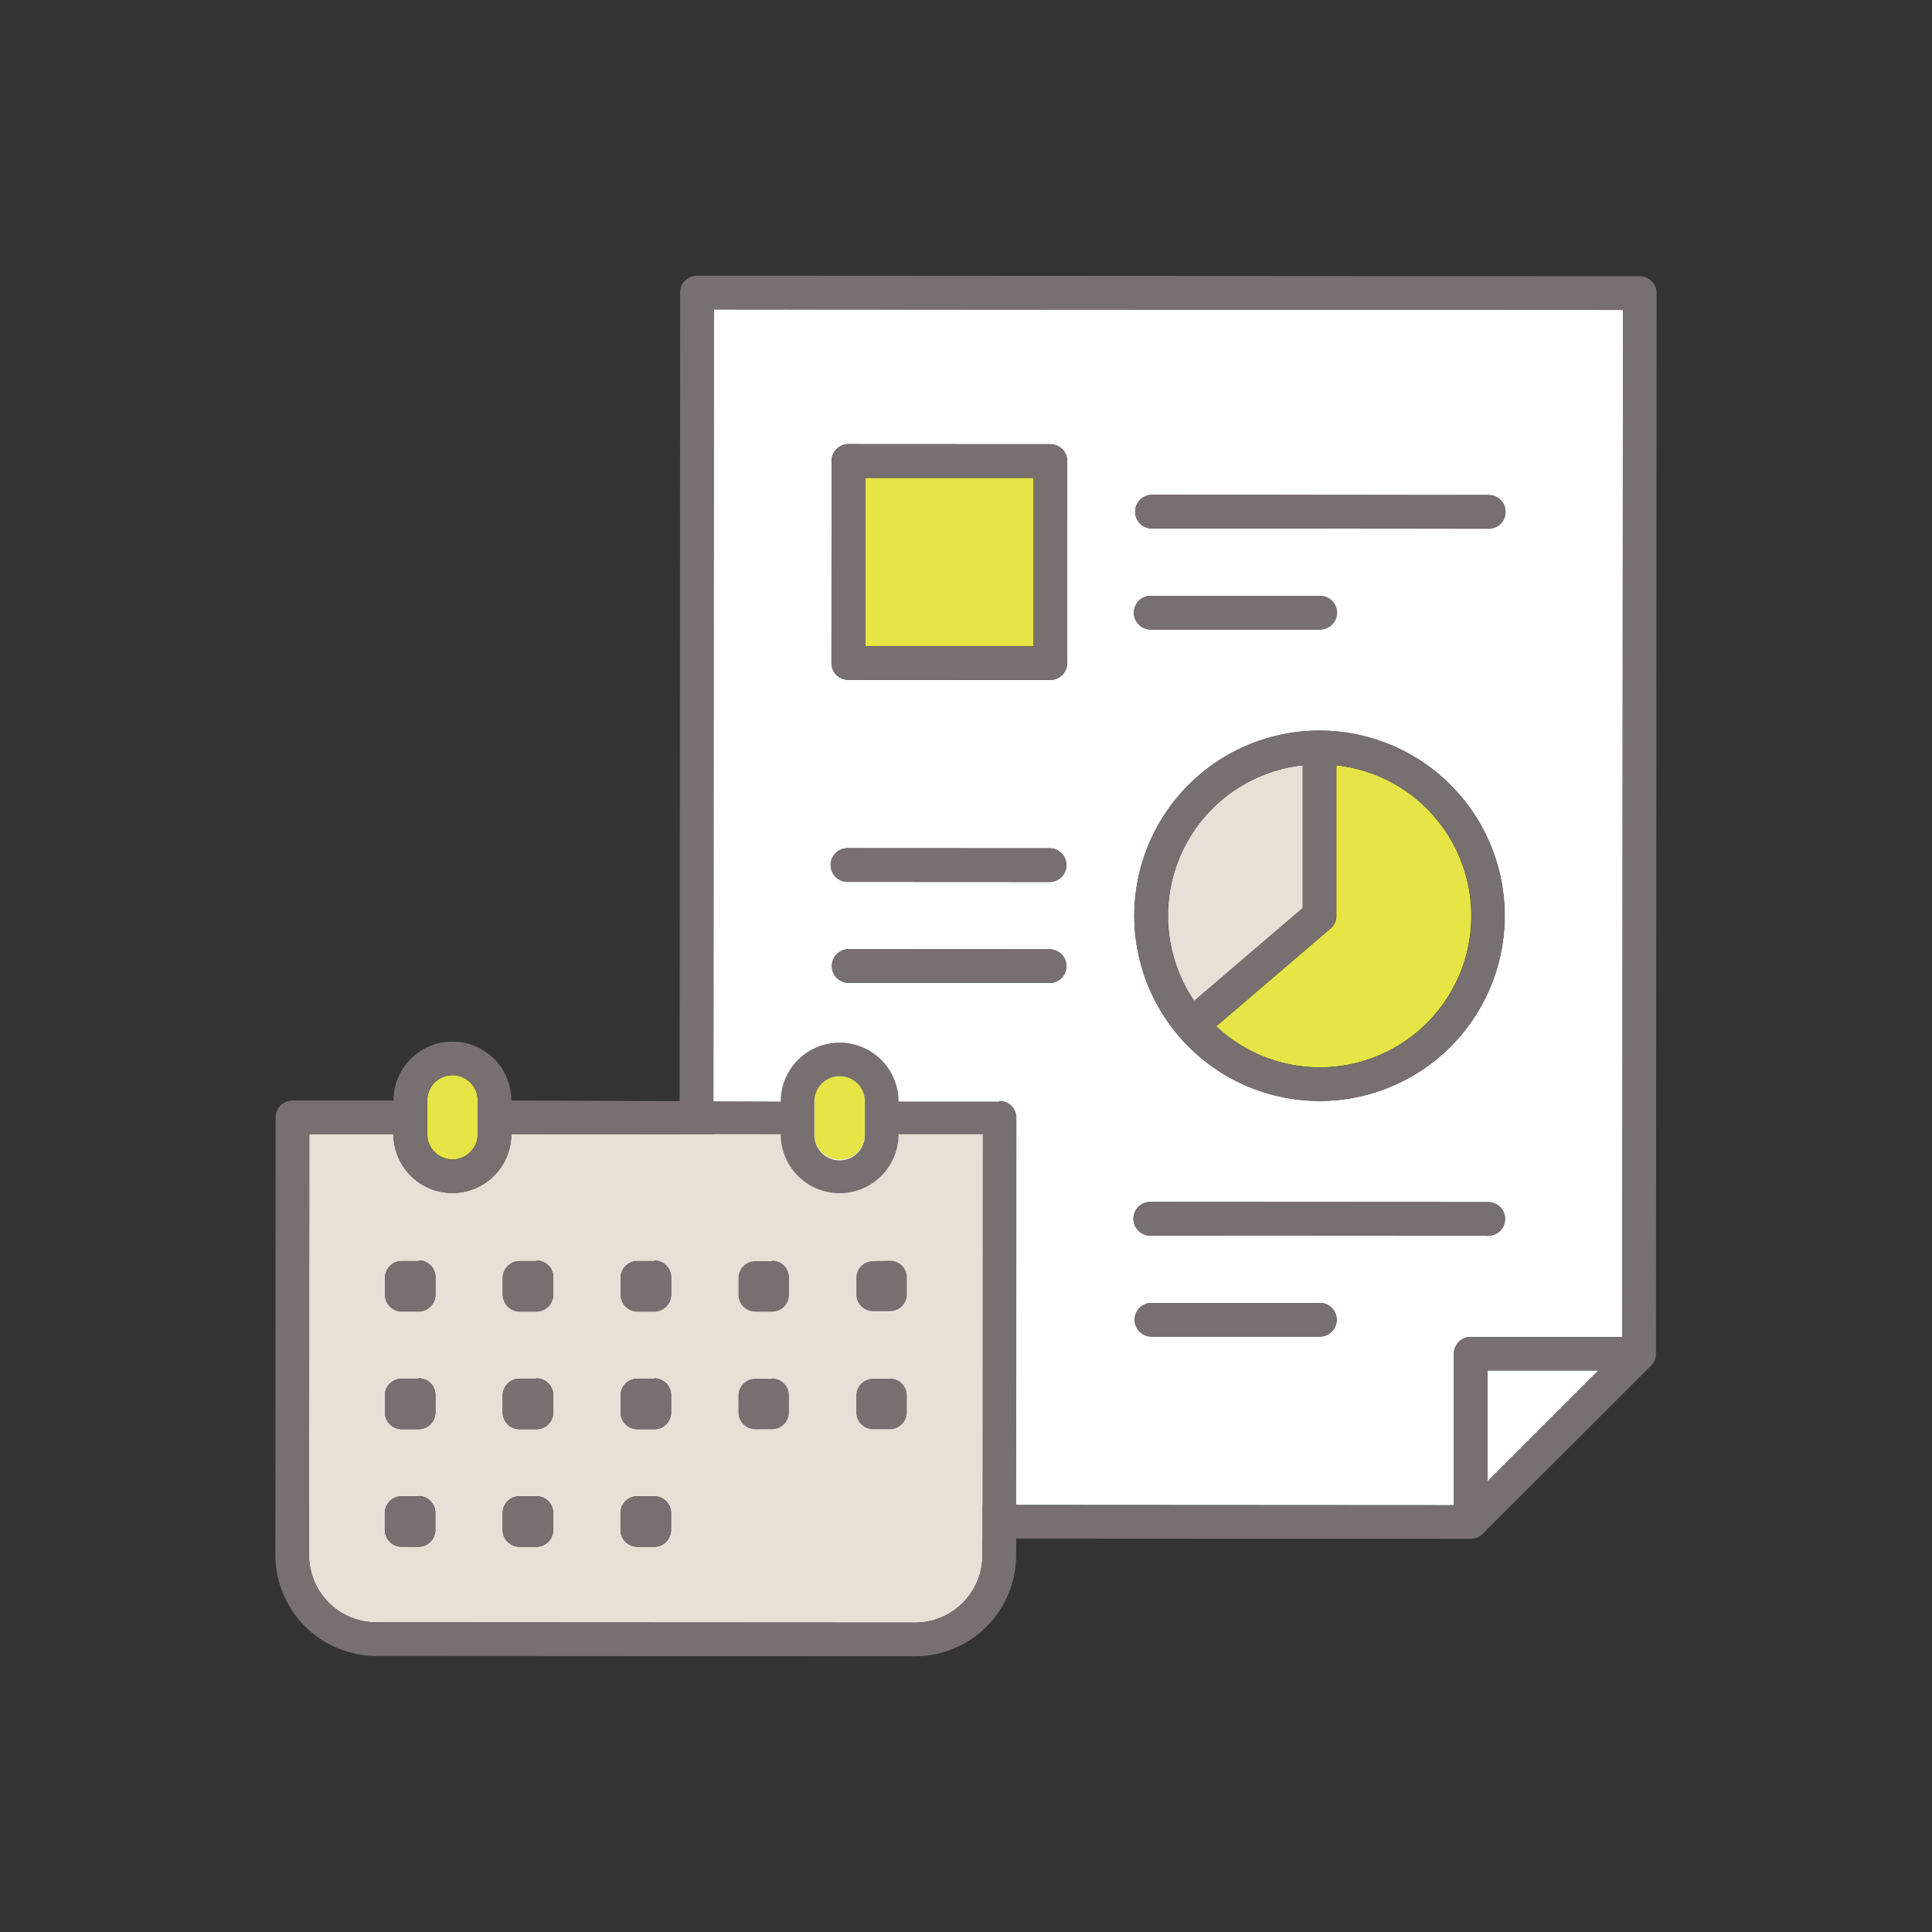 <svg xmlns="http://www.w3.org/2000/svg" xmlns:xlink="http://www.w3.org/1999/xlink" width="89" height="89" viewBox="0 0 89 89">
  <rect x="0" y="0" width="89" height="89" fill="#333333" stroke="none"/>
  <defs>
    <clipPath id="clip-path">
      <rect id="長方形_5457" data-name="長方形 5457" width="89" height="89" transform="translate(177 4056)" fill="#fff" stroke="#707070" stroke-width="1"/>
    </clipPath>
  </defs>
  <g id="マスクグループ_50" data-name="マスクグループ 50" transform="translate(-177 -4056)" clip-path="url(#clip-path)">
    <g id="step1-無料相談" transform="translate(221.5 4100.5)">
      <g id="グループ_19567" data-name="グループ 19567" transform="translate(-31.815 -31.8)">
        <g id="paper" transform="translate(18.615)">
          <path id="fill" d="M46.908,54.853l0-5.107,5.107,0ZM53.116,48.2l-6.98,0a.774.774,0,0,0-.776.774l0,6.98-34.124-.02L11.265.864l41.88.025ZM31.4,48.185l7.755,0a.776.776,0,1,0,0-1.551l-7.755,0a.776.776,0,0,0,0,1.551Zm0-4.653,15.511.009a.776.776,0,1,0,0-1.551L31.4,41.981a.776.776,0,1,0,0,1.551Zm7.759-6.2A8.531,8.531,0,1,0,30.638,28.8,8.541,8.541,0,0,0,39.164,37.331ZM17.452,31.89l9.307.005a.776.776,0,0,0,0-1.551l-9.307-.005a.776.776,0,0,0,0,1.551Zm0-4.653,9.307.005a.776.776,0,0,0,0-1.551l-9.307-.005a.776.776,0,1,0,0,1.551ZM31.421,15.612l7.755,0a.776.776,0,0,0,0-1.551l-7.755,0a.776.776,0,1,0,0,1.551Zm0-4.653,15.511.009a.776.776,0,1,0,0-1.551L31.424,9.408a.776.776,0,0,0,0,1.551ZM17.459,17.93l9.307.005a.774.774,0,0,0,.776-.774l.005-9.307a.775.775,0,0,0-.774-.777l-9.307-.005a.777.777,0,0,0-.777.776l-.005,9.307A.775.775,0,0,0,17.459,17.93Z" transform="translate(-9.682 0.687)" fill="#fff"/>
          <path id="fill-2" data-name="fill" d="M29.114,12.563l0,6.576-5,4.278a6.973,6.973,0,0,1,5-10.854Z" transform="translate(-0.399 9.991)" fill="#e8e0d6"/>
          <path id="fill-3" data-name="fill" d="M36.569,25.951a.772.772,0,0,0,.273-.587l0-6.935a6.978,6.978,0,1,1-5.537,12.026ZM15.138,5.187l7.755,0,0,7.755-7.755,0Z" transform="translate(-6.58 4.125)" fill="#e6e545"/>
          <path id="line" d="M54.608.025,11.177,0A.775.775,0,0,0,10.4.776l-.032,56.615a.772.772,0,0,0,.774.776l35.675.022a.777.777,0,0,0,.549-.228l7.759-7.75a.777.777,0,0,0,.228-.549L55.383.8A.776.776,0,0,0,54.608.025ZM47.6,55.54l0-5.107,5.107,0ZM53.8,48.885l-6.98,0a.774.774,0,0,0-.776.774l0,6.98-34.124-.02.032-55.064,41.88.025Zm-21.715-.013,7.756,0a.776.776,0,1,0,0-1.551l-7.755,0a.776.776,0,0,0,0,1.551Zm0-4.653,15.511.009a.776.776,0,1,0,0-1.551l-15.511-.009a.776.776,0,1,0,0,1.551Zm7.759-6.2a8.531,8.531,0,1,0-8.526-8.535A8.541,8.541,0,0,0,39.851,38.018Zm.508-7.942a.772.772,0,0,0,.273-.587l0-6.935A6.978,6.978,0,1,1,35.1,34.58Zm-1.275-7.522,0,6.576-5,4.278a6.973,6.973,0,0,1,5-10.854ZM18.139,32.577l9.307.005a.776.776,0,0,0,0-1.551l-9.307-.005a.776.776,0,0,0,0,1.551Zm0-4.653,9.307.005a.776.776,0,0,0,0-1.551l-9.307-.005a.776.776,0,1,0,0,1.551ZM32.108,16.3l7.755,0a.776.776,0,1,0,0-1.551l-7.755,0a.776.776,0,1,0,0,1.551Zm0-4.653,15.511.009a.776.776,0,1,0,0-1.551l-15.511-.009a.776.776,0,0,0,0,1.551ZM18.146,18.617l9.307.005a.774.774,0,0,0,.776-.774l.005-9.307a.775.775,0,0,0-.774-.777l-9.307-.005a.777.777,0,0,0-.777.776l-.005,9.307A.775.775,0,0,0,18.146,18.617Zm.781-9.3,7.755,0,0,7.755-7.755,0Z" transform="translate(-10.369)" fill="#786f70"/>
        </g>
        <g id="calendar" transform="translate(0 35.28)">
          <path id="fill-4" data-name="fill" d="M16.765,38.709h-.776a.775.775,0,0,0-.776.776l0,.776a.775.775,0,0,0,.776.776h.776a.773.773,0,0,0,.776-.774l0-.776A.777.777,0,0,0,16.765,38.709Zm-5.429,0-.776,0a.775.775,0,0,0-.776.776l0,.776a.775.775,0,0,0,.776.776l.776,0a.775.775,0,0,0,.776-.776l0-.776A.775.775,0,0,0,11.336,38.707Zm-5.429,0H5.131a.773.773,0,0,0-.776.774l0,.776a.777.777,0,0,0,.776.777h.776a.775.775,0,0,0,.776-.776l0-.776A.775.775,0,0,0,5.907,38.7Zm21.719-5.416H26.85a.777.777,0,0,0-.777.774v.776a.776.776,0,0,0,.776.777h.776a.775.775,0,0,0,.776-.776v-.776A.773.773,0,0,0,27.626,33.288Zm-5.429,0h-.776a.777.777,0,0,0-.777.776v.776a.776.776,0,0,0,.776.776H22.2a.775.775,0,0,0,.776-.776V34.06A.774.774,0,0,0,22.2,33.284Zm-5.429,0h-.776a.777.777,0,0,0-.777.776v.776a.775.775,0,0,0,.776.776h.776a.773.773,0,0,0,.776-.774v-.776A.776.776,0,0,0,16.768,33.28Zm-5.429,0-.776,0a.777.777,0,0,0-.777.776v.776a.775.775,0,0,0,.776.776l.776,0a.775.775,0,0,0,.776-.776v-.776A.773.773,0,0,0,11.339,33.279Zm-5.429,0H5.135a.776.776,0,0,0-.777.774v.776a.777.777,0,0,0,.776.777h.776a.775.775,0,0,0,.776-.776v-.776A.773.773,0,0,0,5.91,33.275Zm20.942-5.416a.775.775,0,0,0-.776.774v.776a.776.776,0,0,0,.776.777h.776a.776.776,0,0,0,.776-.776v-.776a.775.775,0,0,0-.776-.776Zm-4.653,0h-.776a.776.776,0,0,0-.776.776v.776a.776.776,0,0,0,.776.776H22.2a.776.776,0,0,0,.776-.776v-.776A.776.776,0,0,0,22.2,27.855Zm-5.429,0h-.776a.776.776,0,0,0-.776.776V29.4a.775.775,0,0,0,.776.776h.776a.774.774,0,0,0,.776-.774v-.776A.777.777,0,0,0,16.77,27.852Zm-5.429,0-.776,0a.776.776,0,0,0-.776.776V29.4a.775.775,0,0,0,.776.776l.776,0a.776.776,0,0,0,.776-.776v-.776A.775.775,0,0,0,11.341,27.85Zm-5.429,0H5.137a.774.774,0,0,0-.776.774V29.4a.777.777,0,0,0,.776.777h.776a.776.776,0,0,0,.776-.776v-.776A.775.775,0,0,0,5.912,27.846ZM31.886,41.433a3.105,3.105,0,0,1-3.1,3.1L3.964,44.519a3.1,3.1,0,0,1-3.1-3.1L.875,22.026l3.878,0a2.714,2.714,0,1,0,5.429,0l12.409.007a2.714,2.714,0,0,0,5.429,0l3.878,0Z" transform="translate(0.687 -17.764)" fill="#e8e0d6"/>
          <path id="fill-5" data-name="fill" d="M21.733,21.69a1.163,1.163,0,1,1,2.327,0l0,1.551a1.163,1.163,0,0,1-2.327,0ZM3.9,21.679a1.163,1.163,0,1,1,2.327,0l0,1.551a1.163,1.163,0,0,1-2.327,0Z" transform="translate(3.097 -18.965)" fill="#e6e545"/>
          <path id="line-2" data-name="line" d="M17.452,40.6h-.776a.775.775,0,0,0-.776.776l0,.776a.775.775,0,0,0,.776.776h.776a.773.773,0,0,0,.776-.774l0-.776A.777.777,0,0,0,17.452,40.6Zm-5.429,0-.776,0a.775.775,0,0,0-.776.776l0,.776a.775.775,0,0,0,.776.776l.776,0a.775.775,0,0,0,.776-.776l0-.776A.775.775,0,0,0,12.023,40.6Zm-5.429,0H5.818a.773.773,0,0,0-.776.774l0,.776a.777.777,0,0,0,.776.777h.776a.775.775,0,0,0,.776-.776l0-.776A.775.775,0,0,0,6.594,40.592Zm21.719-5.416h-.776a.777.777,0,0,0-.777.774v.776a.776.776,0,0,0,.776.777h.776a.775.775,0,0,0,.776-.776v-.776A.773.773,0,0,0,28.313,35.176Zm-5.429,0h-.776a.777.777,0,0,0-.777.776v.776a.776.776,0,0,0,.776.776h.776a.775.775,0,0,0,.776-.776v-.776A.774.774,0,0,0,22.884,35.172Zm-5.429,0H16.68a.777.777,0,0,0-.777.776v.776a.775.775,0,0,0,.776.776h.776a.773.773,0,0,0,.776-.774v-.776A.776.776,0,0,0,17.455,35.168Zm-5.429,0-.776,0a.777.777,0,0,0-.777.776v.776a.775.775,0,0,0,.776.776l.776,0a.775.775,0,0,0,.776-.776v-.776A.773.773,0,0,0,12.026,35.167Zm-5.429,0H5.822a.776.776,0,0,0-.777.774v.776a.777.777,0,0,0,.776.777H6.6a.775.775,0,0,0,.776-.776v-.776A.773.773,0,0,0,6.6,35.163Zm20.942-5.416a.775.775,0,0,0-.776.774V31.3a.776.776,0,0,0,.776.777h.776a.776.776,0,0,0,.776-.776v-.776a.775.775,0,0,0-.776-.776Zm-4.653,0H22.11a.776.776,0,0,0-.776.776v.776a.776.776,0,0,0,.776.776h.776a.776.776,0,0,0,.776-.776v-.776A.776.776,0,0,0,22.886,29.743Zm-5.429,0h-.776a.776.776,0,0,0-.776.776v.776a.775.775,0,0,0,.776.776h.776a.774.774,0,0,0,.776-.774v-.776A.777.777,0,0,0,17.457,29.74Zm-5.429,0-.776,0a.776.776,0,0,0-.776.776v.776a.775.775,0,0,0,.776.776l.776,0a.776.776,0,0,0,.776-.776v-.776A.775.775,0,0,0,12.028,29.738Zm-5.429,0H5.824a.774.774,0,0,0-.776.774v.776a.777.777,0,0,0,.776.777H6.6a.776.776,0,0,0,.776-.776V30.51A.775.775,0,0,0,6.6,29.734Zm26.762-7.352-4.653,0a2.714,2.714,0,1,0-5.429,0L10.87,22.368a2.714,2.714,0,1,0-5.429,0l-4.653,0a.775.775,0,0,0-.776.776L0,43.3a4.658,4.658,0,0,0,4.65,4.655l24.818.014a4.658,4.658,0,0,0,4.657-4.65l.013-20.164A.775.775,0,0,0,33.361,22.383Zm-8.531-.005a1.163,1.163,0,1,1,2.327,0l0,1.551a1.163,1.163,0,0,1-2.327,0ZM6.993,22.366a1.163,1.163,0,1,1,2.327,0l0,1.551a1.163,1.163,0,0,1-2.327,0ZM32.573,43.321a3.105,3.105,0,0,1-3.1,3.1L4.652,46.407a3.1,3.1,0,0,1-3.1-3.1l.011-19.389,3.878,0a2.714,2.714,0,1,0,5.429,0l12.409.007a2.714,2.714,0,0,0,5.429,0l3.878,0Z" transform="translate(0 -19.652)" fill="#786f70"/>
        </g>
      </g>
    </g>
  </g>
</svg>
